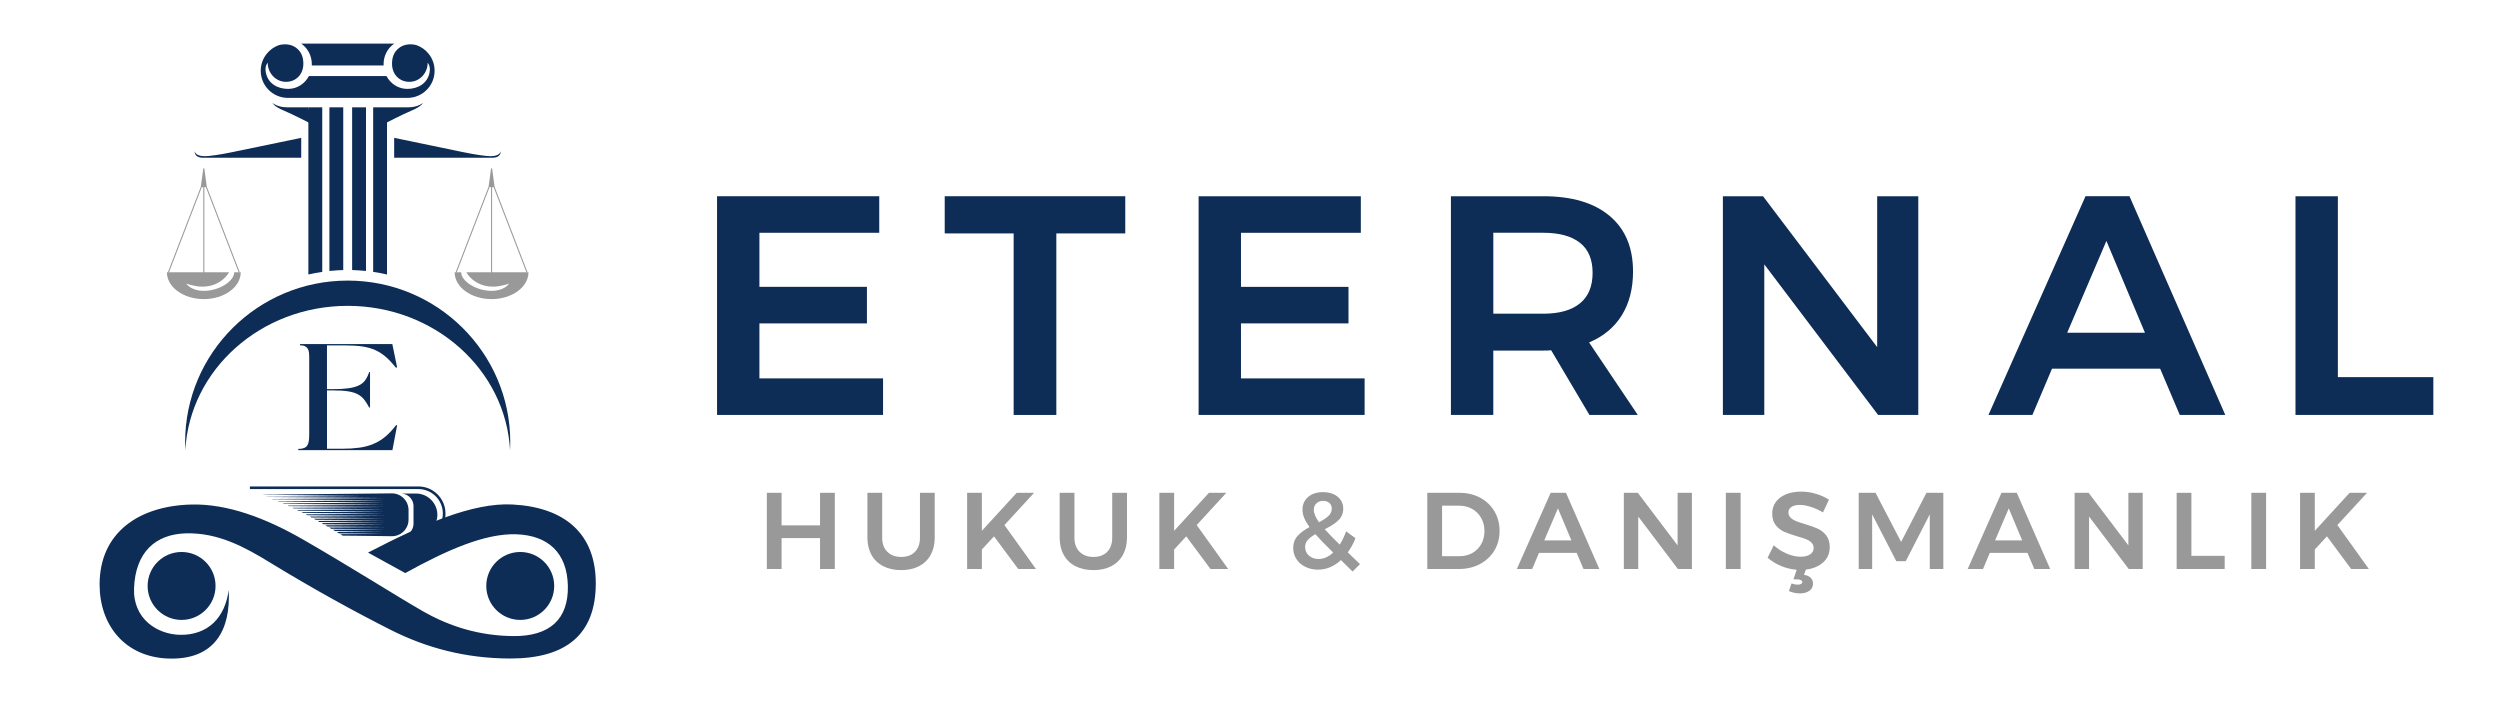 <?xml version="1.0" encoding="utf-8"?>
<!-- Generator: Adobe Illustrator 16.0.0, SVG Export Plug-In . SVG Version: 6.00 Build 0)  -->
<!DOCTYPE svg PUBLIC "-//W3C//DTD SVG 1.1//EN" "http://www.w3.org/Graphics/SVG/1.1/DTD/svg11.dtd">
<svg version="1.1" id="Layer_1" xmlns="http://www.w3.org/2000/svg" xmlns:xlink="http://www.w3.org/1999/xlink" x="0px" y="0px"
	 width="150px" height="43px" viewBox="0 0 150 43" enable-background="new 0 0 150 43" xml:space="preserve">
<g>
	<path fill="#0D2C56" d="M25.726,3.236c-0.185-0.233-0.433-0.415-0.717-0.521c0,0-0.001-0.001-0.002-0.001
		c-0.082-0.029-0.584-0.153-0.991,0.111c-0.438,0.284-0.494,0.711-0.494,1.001c0,0.633,0.439,1.084,1.043,1.084
		s1.095-0.514,1.095-1.147c0.133,0.16,0.155,0.359,0.116,0.576c-0.127,0.688-0.72,0.995-1.341,0.995
		c-0.537,0-1.005-0.312-1.247-0.772h-2.326l0,0h-2.326c-0.242,0.461-0.709,0.772-1.247,0.772c-0.621,0-1.213-0.307-1.341-0.995
		c-0.04-0.217-0.018-0.416,0.115-0.576c0,0.633,0.491,1.147,1.095,1.147c0.604,0,1.043-0.451,1.043-1.084
		c0-0.29-0.056-0.717-0.493-1.001c-0.407-0.264-0.91-0.14-0.992-0.111c-0.001,0-0.002,0.001-0.002,0.001
		c-0.285,0.105-0.533,0.288-0.717,0.521c-0.221,0.277-0.352,0.628-0.352,1.01c0,0.45,0.182,0.856,0.477,1.15
		c0.295,0.295,0.703,0.477,1.152,0.477h3.587l0,0h3.587c0.449,0,0.856-0.182,1.151-0.477c0.295-0.294,0.477-0.7,0.477-1.15
		C26.077,3.865,25.946,3.514,25.726,3.236"/>
	<path fill="#0D2C56" d="M18.709,3.853c0,0.026-0.001,0.051-0.002,0.076h2.155l0,0h2.155c-0.001-0.024-0.002-0.05-0.002-0.076
		c0-0.516,0.252-0.971,0.636-1.235h-2.788l0,0h-2.789C18.457,2.882,18.709,3.337,18.709,3.853"/>
	<path fill="#0D2C56" d="M23.221,6.439h1.278c0.577,0,0.875-0.264,0.875-0.264s-0.075,0.205-0.652,0.447
		c-0.577,0.242-1.675,0.81-1.675,0.81L23.221,6.439z"/>
	<path fill="#0D2C56" d="M23.65,8.271v1.192h5.905c0.348,0,0.497-0.173,0.497-0.421c0,0,0,0.33-0.619,0.33
		c-0.25,0-0.878-0.084-1.627-0.24L23.65,8.271z"/>
	<path fill="#0D2C56" d="M21.96,6.439v9.819c-0.154-0.018-0.309-0.031-0.465-0.038c-0.122-0.01-0.244-0.014-0.367-0.017V6.439H21.96
		z"/>
	<path fill="#0D2C56" d="M23.221,6.439v10.03c-0.272-0.063-0.549-0.116-0.831-0.157V6.439H23.221z"/>
	<path fill="#989998" d="M31.709,16.336c0,0.89-0.992,1.611-2.215,1.611c-1.224,0-2.216-0.722-2.216-1.611h0.392
		c0,0.523,0.883,1.115,1.824,1.115c0.757,0,1.037-0.408,1.053-0.434c-0.03,0.01-0.512,0.182-0.966,0.182
		c-1.156,0-1.602-0.864-1.602-0.864H31.709z"/>
	<rect x="29.463" y="11.23" fill="#989998" width="0.063" height="5.353"/>
	<polygon fill="#989998" points="29.495,10.102 29.463,10.104 29.463,10.1 	"/>
	<polygon fill="#989998" points="29.526,10.1 29.526,10.104 29.495,10.102 	"/>
	<polygon fill="#989998" points="31.647,16.325 31.588,16.348 29.617,11.23 29.372,11.23 27.401,16.348 27.342,16.325 
		29.316,11.201 29.463,10.104 29.495,10.102 29.526,10.104 29.676,11.207 	"/>
	<path fill="#0D2C56" d="M18.502,6.439h-1.277c-0.577,0-0.875-0.264-0.875-0.264s0.074,0.205,0.651,0.447s1.675,0.81,1.675,0.81
		L18.502,6.439z"/>
	<path fill="#0D2C56" d="M18.073,8.271v1.192h-5.905c-0.347,0-0.497-0.173-0.497-0.421c0,0,0,0.33,0.62,0.33
		c0.25,0,0.878-0.084,1.627-0.24L18.073,8.271z"/>
	<path fill="#0D2C56" d="M20.595,6.439v9.764c-0.123,0.003-0.245,0.007-0.366,0.017c-0.157,0.007-0.311,0.021-0.465,0.038V6.439
		H20.595z"/>
	<path fill="#0D2C56" d="M19.335,6.439v9.873c-0.282,0.042-0.559,0.094-0.833,0.157V6.439H19.335z"/>
	<path fill="#989998" d="M10.014,16.336c0,0.89,0.992,1.611,2.215,1.611s2.215-0.722,2.215-1.611h-0.391
		c0,0.523-0.884,1.115-1.824,1.115c-0.757,0-1.037-0.408-1.054-0.434c0.031,0.01,0.512,0.182,0.967,0.182
		c1.156,0,1.602-0.864,1.602-0.864H10.014z"/>
	<rect x="12.198" y="11.23" fill="#989998" width="0.063" height="5.353"/>
	<polygon fill="#989998" points="12.229,10.102 12.26,10.104 12.26,10.1 	"/>
	<polygon fill="#989998" points="12.198,10.1 12.198,10.104 12.229,10.102 	"/>
	<polygon fill="#989998" points="10.076,16.325 10.136,16.348 12.106,11.23 12.352,11.23 14.323,16.348 14.382,16.325 
		12.408,11.201 12.26,10.104 12.229,10.102 12.198,10.104 12.048,11.207 	"/>
	<path fill="#0D2C56" d="M20.862,18.351c5.222,0,9.485,3.841,9.742,8.667c0.008-0.161,0.012-0.324,0.012-0.488
		c0-5.354-4.367-9.695-9.754-9.695c-5.387,0-9.754,4.341-9.754,9.695c0,0.164,0.004,0.327,0.012,0.488
		C11.376,22.191,15.64,18.351,20.862,18.351"/>
	<path fill="#0D2C56" d="M17.895,26.937c0.139,0,0.253-0.018,0.342-0.053c0.088-0.034,0.155-0.087,0.2-0.158
		c0.044-0.068,0.075-0.157,0.091-0.265c0.017-0.106,0.025-0.233,0.025-0.378v-4.646c0-0.109-0.005-0.208-0.017-0.295
		c-0.011-0.087-0.036-0.162-0.075-0.225c-0.039-0.062-0.095-0.11-0.167-0.146c-0.072-0.035-0.169-0.052-0.292-0.052v-0.075h5.542
		v0.022l0.283,1.376l-0.066,0.021c-0.206-0.253-0.405-0.466-0.6-0.639c-0.194-0.172-0.408-0.311-0.638-0.415
		c-0.23-0.105-0.492-0.179-0.783-0.222c-0.292-0.042-0.632-0.063-1.021-0.063h-1.1v2.625h0.342c0.378,0,0.691-0.018,0.941-0.052
		c0.25-0.035,0.457-0.091,0.621-0.169c0.164-0.077,0.293-0.181,0.388-0.313c0.094-0.132,0.175-0.296,0.241-0.49h0.05v2.124h-0.05
		c-0.1-0.184-0.2-0.342-0.3-0.471c-0.1-0.13-0.227-0.236-0.379-0.318s-0.348-0.143-0.587-0.18c-0.239-0.038-0.547-0.056-0.925-0.056
		H19.62v3.501h0.9c0.378,0,0.721-0.021,1.029-0.063c0.308-0.042,0.592-0.117,0.85-0.225c0.258-0.106,0.499-0.253,0.721-0.438
		c0.222-0.184,0.439-0.417,0.65-0.695l0.058,0.015l-0.283,1.488h-5.65V26.937z"/>
	<path fill="#0D2C56" d="M13.722,35.391c0.132,2.428-0.856,4.217-3.625,4.121c-2.581-0.09-4.121-1.979-4.121-4.444
		c0-3.103,2.343-4.726,5.53-4.797c2.132-0.047,4.427,0.804,6.684,2.104c2.867,1.65,5.487,3.323,7.154,4.282
		c1.664,0.956,3.448,1.489,5.451,1.508c2.193,0.02,3.321-1.013,3.277-3.017c-0.044-1.992-1.193-3.025-3.09-3.091
		c-1.9-0.065-4.206,0.967-6.666,2.327l-2.234-1.229c3.295-1.708,6.287-3.008,8.657-2.886c3.088,0.158,5.023,1.703,5.008,4.766
		c-0.015,3.021-1.76,4.483-5.157,4.476c-2.638-0.008-4.99-0.63-7.149-1.719c-2.096-1.059-4.605-2.428-7.243-4.041
		c-1.501-0.919-3.094-1.796-5.027-1.751c-1.88,0.046-3.041,1.169-3.128,3.277c-0.078,1.876,1.415,2.793,2.774,2.812
		C12.451,38.112,13.508,37.083,13.722,35.391"/>
	<path fill="#0D2C56" d="M12.933,35.156c0,1.126-0.913,2.039-2.038,2.039c-1.126,0-2.038-0.913-2.038-2.039
		c0-1.125,0.912-2.037,2.038-2.037C12.021,33.119,12.933,34.031,12.933,35.156"/>
	<path fill="#0D2C56" d="M33.252,35.156c0,1.126-0.912,2.039-2.038,2.039c-1.125,0-2.038-0.913-2.038-2.039
		c0-1.125,0.913-2.037,2.038-2.037C32.34,33.119,33.252,34.031,33.252,35.156"/>
	<path fill="#0D2C56" d="M25.104,32.435v-0.157c0.809,0,1.466-0.658,1.466-1.467c0-0.808-0.657-1.466-1.466-1.466H14.995v-0.159
		h10.109c0.896,0,1.625,0.729,1.625,1.625S26,32.435,25.104,32.435"/>
	<path fill="#0D2C56" d="M24.513,30.609v0.569c0,0.138-0.028,0.27-0.08,0.389c-0.007,0.018-0.015,0.032-0.022,0.048
		c-0.003,0.008-0.008,0.017-0.012,0.024c-0.02,0.038-0.042,0.075-0.067,0.11c-0.006,0.009-0.011,0.015-0.016,0.023
		c-0.03,0.039-0.063,0.076-0.097,0.111c-0.007,0.006-0.014,0.014-0.021,0.021c-0.044,0.04-0.091,0.076-0.141,0.109
		c-0.002,0.002-0.004,0.003-0.007,0.004c-0.01,0.007-0.019,0.014-0.03,0.02h-0.001c-0.113,0.068-0.241,0.11-0.379,0.129h-0.007
		c-0.038,0.005-0.077,0.007-0.116,0.007l-1.821-0.023l-0.44-0.006l-0.112-0.001l-0.578-0.005c-0.049-0.029-0.099-0.059-0.147-0.087
		l0.725-0.007h0.112l0.653-0.006l1.067-0.011l-1.029-0.01l-0.691-0.006l-0.112-0.002l-0.807-0.007
		c-0.047-0.028-0.093-0.055-0.14-0.082l0.946-0.009l0.112-0.002l0.917-0.01l0.896-0.007l-0.864-0.007l-0.949-0.01l-0.112-0.002
		l-1.037-0.008c-0.045-0.027-0.089-0.054-0.134-0.08l1.171-0.01l0.112-0.001l1.184-0.01l0.619-0.006l-0.597-0.006l-1.206-0.011
		l-0.112-0.001l-1.267-0.011c-0.042-0.025-0.084-0.049-0.127-0.075l1.394-0.012l0.112-0.002l1.454-0.013l0.359-0.004l-0.347-0.004
		l-1.466-0.013l-0.112-0.001l-1.5-0.014c-0.04-0.023-0.081-0.047-0.122-0.071l1.622-0.014l0.112-0.001l1.723-0.015l0.08-0.001
		l-0.076-0.001l-3.572-0.031c-0.039-0.024-0.077-0.046-0.116-0.068l3.765-0.034l-3.884-0.034c-0.037-0.021-0.074-0.042-0.109-0.063
		l4.004-0.036l-4.133-0.036c-0.036-0.02-0.071-0.041-0.105-0.06l4.175-0.036l-4.315-0.04c-0.034-0.019-0.067-0.036-0.101-0.055
		l4.479-0.04l-4.633-0.041c-0.032-0.017-0.063-0.034-0.095-0.051l4.665-0.041l-4.832-0.045c-0.03-0.014-0.059-0.03-0.089-0.045
		l4.984-0.044l-5.167-0.048c-0.027-0.014-0.054-0.026-0.081-0.039l5.237-0.047l-5.436-0.049c-0.024-0.013-0.049-0.023-0.073-0.034
		l5.52-0.051l-5.74-0.051c-0.022-0.011-0.045-0.021-0.066-0.031l5.786-0.051l-1.793-0.016l-0.112-0.002l-4.121-0.036
		c-0.019-0.01-0.038-0.018-0.057-0.025l4.178-0.036l0.112-0.002l1.803-0.017l-1.803-0.017l-0.112-0.001l-4.441-0.039
		c-0.016-0.007-0.031-0.013-0.045-0.019l4.486-0.041h0.112l1.813-0.017l-1.813-0.018l-0.112-0.001l-4.784-0.043
		c-0.011-0.003-0.022-0.009-0.034-0.013l4.817-0.042l0.112-0.001l1.75-0.017l-1.75-0.017l-0.112-0.001l-5.15-0.046
		c-0.007-0.003-0.012-0.005-0.018-0.007l5.168-0.046l0.112-0.001l0.448-0.004l-6.077-0.08l7.89-0.079
		c0.039,0,0.078,0.003,0.116,0.007c0.14,0.017,0.271,0.063,0.388,0.131c0.01,0.005,0.019,0.012,0.028,0.018
		c0.002,0.002,0.005,0.003,0.005,0.004c0.05,0.032,0.099,0.068,0.142,0.11c0.008,0.007,0.015,0.015,0.022,0.021
		c0.035,0.035,0.067,0.071,0.097,0.111c0.004,0.007,0.01,0.014,0.016,0.023c0.024,0.034,0.047,0.07,0.067,0.108
		c0.004,0.007,0.009,0.017,0.012,0.024c0.008,0.016,0.016,0.032,0.022,0.048C24.485,30.34,24.513,30.472,24.513,30.609"/>
	<polygon fill="#0D2C56" points="16.261,29.688 16.261,29.699 15.627,29.692 	"/>
	<path fill="#0D2C56" d="M26.243,30.895c0,0.589-0.48,1.218-1.81,1.273c-0.042,0.004-0.085,0.006-0.127,0.006h-0.004l-0.072-0.002
		l-0.122-0.001c0.041-0.001,0.083-0.008,0.122-0.018c0.072-0.016,0.142-0.044,0.204-0.081c0.035-0.021,0.068-0.043,0.099-0.068
		c0.17-0.139,0.278-0.349,0.278-0.584v-1.053c0-0.241-0.115-0.457-0.292-0.595c-0.027-0.021-0.055-0.04-0.085-0.058
		c-0.097-0.057-0.208-0.091-0.326-0.099c-0.017-0.002-0.034-0.003-0.05-0.003h0.906C25.669,29.613,26.243,30.188,26.243,30.895"/>
	<polyline fill="#0D2C56" points="24.057,32.015 24.057,32.019 24.05,32.019 24.057,32.015 	"/>
</g>
<g>
	<path fill="#0D2C56" d="M43.023,11.774h9.732v2.193h-7.19v3.243h6.451v2.194h-6.451v3.299h7.418v2.193h-9.96V11.774z"/>
	<path fill="#0D2C56" d="M56.683,11.774h10.833v2.231H63.38v10.892h-2.561V14.005h-4.136V11.774z"/>
	<path fill="#0D2C56" d="M71.917,11.774h9.733v2.193h-7.191v3.243h6.451v2.194h-6.451v3.299h7.418v2.193h-9.96V11.774z"/>
	<path fill="#0D2C56" d="M95.366,24.896l-2.296-3.88c-0.101,0.012-0.26,0.019-0.475,0.019h-2.997v3.862h-2.543V11.774h5.54
		c1.72,0,3.049,0.394,3.983,1.181c0.938,0.787,1.404,1.899,1.404,3.336c0,1.025-0.225,1.9-0.673,2.625
		c-0.449,0.725-1.104,1.269-1.964,1.631l2.922,4.349H95.366z M89.599,18.822h2.997c0.961,0,1.694-0.206,2.2-0.619
		c0.507-0.412,0.76-1.024,0.76-1.837c0-0.8-0.253-1.4-0.76-1.8c-0.506-0.399-1.239-0.6-2.2-0.6h-2.997V18.822z"/>
	<path fill="#0D2C56" d="M112.63,11.774h2.467v13.123h-2.41l-6.83-9.036v9.036h-2.484V11.774h2.409l6.849,9.054V11.774z"/>
	<path fill="#0D2C56" d="M130.786,24.896l-1.177-2.775h-6.488l-1.177,2.775h-2.637l5.824-13.123h2.637l5.749,13.123H130.786z
		 M124.031,19.966h4.667l-2.314-5.511L124.031,19.966z"/>
	<path fill="#0D2C56" d="M137.729,11.774h2.543v10.855H146v2.268h-8.271V11.774z"/>
</g>
<g>
	<path fill="#989998" d="M46.01,29.568h0.885v1.954h2.308v-1.954h0.886v4.572h-0.886v-1.854h-2.308v1.854H46.01V29.568z"/>
	<path fill="#989998" d="M53.241,33.109c0.207,0.204,0.484,0.307,0.833,0.307s0.623-0.103,0.823-0.307
		c0.201-0.205,0.301-0.488,0.301-0.849v-2.692h0.886v2.692c0,0.395-0.082,0.741-0.244,1.034c-0.163,0.294-0.396,0.52-0.698,0.677
		c-0.302,0.157-0.657,0.235-1.067,0.235c-0.415,0-0.774-0.078-1.081-0.235c-0.307-0.157-0.542-0.383-0.705-0.677
		c-0.163-0.293-0.244-0.64-0.244-1.034v-2.692h0.886v2.692C52.93,32.621,53.034,32.904,53.241,33.109z"/>
	<path fill="#989998" d="M62.158,34.141h-1.064l-1.454-1.96l-0.728,0.79v1.17h-0.885v-4.572h0.885v2.28l2.089-2.28h1.044
		l-1.778,1.935L62.158,34.141z"/>
	<path fill="#989998" d="M64.776,33.109c0.207,0.204,0.484,0.307,0.833,0.307s0.623-0.103,0.823-0.307
		c0.2-0.205,0.301-0.488,0.301-0.849v-2.692h0.886v2.692c0,0.395-0.082,0.741-0.245,1.034c-0.163,0.294-0.396,0.52-0.697,0.677
		s-0.657,0.235-1.067,0.235c-0.415,0-0.774-0.078-1.081-0.235c-0.306-0.157-0.541-0.383-0.704-0.677
		c-0.164-0.293-0.245-0.64-0.245-1.034v-2.692h0.886v2.692C64.465,32.621,64.568,32.904,64.776,33.109z"/>
	<path fill="#989998" d="M73.692,34.141h-1.063l-1.455-1.96l-0.727,0.79v1.17h-0.886v-4.572h0.886v2.28l2.089-2.28h1.044
		l-1.778,1.935L73.692,34.141z"/>
	<path fill="#989998" d="M81.155,34.291l-0.7-0.686c-0.414,0.384-0.873,0.574-1.375,0.574c-0.277,0-0.53-0.055-0.758-0.167
		c-0.227-0.11-0.404-0.265-0.534-0.462c-0.131-0.199-0.196-0.422-0.196-0.67c0-0.289,0.088-0.528,0.262-0.723
		c0.174-0.193,0.412-0.371,0.717-0.532c-0.145-0.2-0.252-0.384-0.32-0.552c-0.068-0.167-0.102-0.332-0.102-0.493
		c0-0.314,0.112-0.566,0.338-0.761c0.223-0.194,0.523-0.291,0.898-0.291c0.232,0,0.441,0.042,0.627,0.123
		c0.185,0.084,0.328,0.2,0.43,0.351s0.152,0.322,0.152,0.513c0,0.284-0.097,0.518-0.291,0.702c-0.193,0.186-0.467,0.365-0.819,0.539
		c0.255,0.279,0.556,0.585,0.897,0.921c0.146-0.218,0.273-0.482,0.385-0.797l0.562,0.412c-0.123,0.317-0.277,0.6-0.462,0.849
		l0.734,0.706L81.155,34.291z M79.992,33.155c-0.45-0.44-0.807-0.808-1.072-1.104c-0.197,0.113-0.35,0.229-0.454,0.35
		c-0.106,0.119-0.159,0.258-0.159,0.415c0,0.214,0.078,0.388,0.231,0.522c0.154,0.135,0.347,0.202,0.575,0.202
		C79.417,33.54,79.71,33.411,79.992,33.155z M79.14,31.333c0.247-0.127,0.437-0.252,0.567-0.376
		c0.133-0.125,0.199-0.271,0.199-0.441c0-0.139-0.048-0.251-0.143-0.336s-0.219-0.127-0.373-0.127c-0.168,0-0.303,0.05-0.406,0.149
		c-0.104,0.101-0.156,0.227-0.156,0.379C78.828,30.795,78.932,31.045,79.14,31.333z"/>
	<path fill="#989998" d="M88.803,29.859c0.366,0.194,0.652,0.466,0.859,0.813s0.312,0.743,0.312,1.182
		c0,0.44-0.105,0.834-0.313,1.18c-0.21,0.347-0.5,0.616-0.87,0.813c-0.369,0.195-0.791,0.293-1.263,0.293h-1.891v-4.572h1.924
		C88.023,29.568,88.437,29.665,88.803,29.859z M88.344,33.178c0.228-0.129,0.404-0.308,0.531-0.536
		c0.129-0.229,0.192-0.488,0.192-0.779c0-0.292-0.066-0.555-0.198-0.788c-0.132-0.232-0.313-0.414-0.545-0.543
		c-0.231-0.127-0.491-0.191-0.777-0.191h-1.023v3.03h1.057C87.862,33.37,88.117,33.307,88.344,33.178z"/>
	<path fill="#989998" d="M95.01,34.141l-0.409-0.967H92.34l-0.41,0.967h-0.92l2.03-4.572h0.919l2.002,4.572H95.01z M92.656,32.424
		h1.627l-0.807-1.921L92.656,32.424z"/>
	<path fill="#989998" d="M100.655,29.568h0.859v4.572h-0.84l-2.379-3.147v3.147H97.43v-4.572h0.839l2.387,3.155V29.568z"/>
	<path fill="#989998" d="M103.55,29.568h0.887v4.572h-0.887V29.568z"/>
	<path fill="#989998" d="M107.433,31.056c0.088,0.084,0.194,0.153,0.325,0.208c0.13,0.055,0.307,0.114,0.532,0.18
		c0.312,0.091,0.569,0.183,0.77,0.274s0.371,0.227,0.512,0.405c0.142,0.18,0.212,0.413,0.212,0.705c0,0.37-0.13,0.674-0.39,0.911
		c-0.261,0.237-0.605,0.383-1.038,0.435l-0.119,0.314c0.187,0.03,0.322,0.091,0.411,0.185c0.087,0.094,0.132,0.206,0.132,0.337
		c0,0.192-0.074,0.339-0.222,0.44c-0.147,0.104-0.336,0.154-0.565,0.154c-0.216,0-0.436-0.046-0.66-0.138l0.157-0.457
		c0.138,0.048,0.263,0.071,0.377,0.071c0.084,0,0.15-0.015,0.198-0.046c0.049-0.03,0.073-0.067,0.073-0.109
		c0-0.048-0.028-0.088-0.087-0.118c-0.056-0.03-0.138-0.046-0.244-0.046h-0.198l0.192-0.574c-0.326-0.026-0.642-0.104-0.946-0.232
		c-0.303-0.129-0.57-0.294-0.799-0.493l0.37-0.745c0.233,0.214,0.496,0.381,0.786,0.504c0.291,0.122,0.562,0.182,0.813,0.182
		c0.247,0,0.44-0.046,0.582-0.14c0.14-0.094,0.211-0.221,0.211-0.382c0-0.131-0.042-0.239-0.129-0.323
		c-0.086-0.085-0.194-0.154-0.327-0.206c-0.132-0.053-0.313-0.111-0.541-0.176c-0.313-0.093-0.569-0.182-0.768-0.269
		c-0.199-0.087-0.367-0.22-0.509-0.396c-0.142-0.177-0.212-0.407-0.212-0.695c0-0.265,0.071-0.497,0.215-0.696
		c0.144-0.197,0.346-0.352,0.608-0.46c0.263-0.109,0.565-0.163,0.908-0.163c0.3,0,0.597,0.043,0.889,0.13
		c0.294,0.087,0.555,0.205,0.784,0.353l-0.357,0.765c-0.238-0.144-0.48-0.254-0.729-0.332c-0.25-0.08-0.469-0.118-0.658-0.118
		c-0.211,0-0.38,0.038-0.503,0.118c-0.123,0.078-0.185,0.187-0.185,0.326C107.305,30.864,107.348,30.971,107.433,31.056z"/>
	<path fill="#989998" d="M111.521,29.568h1.012l1.533,2.946l1.521-2.946h1.012v4.572h-0.813v-3.279l-1.441,2.81h-0.568l-1.448-2.81
		v3.279h-0.807V29.568z"/>
	<path fill="#989998" d="M122.059,34.141l-0.41-0.967h-2.261l-0.408,0.967h-0.92l2.028-4.572h0.919l2.004,4.572H122.059z
		 M119.706,32.424h1.625l-0.806-1.921L119.706,32.424z"/>
	<path fill="#989998" d="M127.703,29.568h0.859v4.572h-0.839l-2.38-3.147v3.147h-0.866v-4.572h0.84l2.386,3.155V29.568z"/>
	<path fill="#989998" d="M130.599,29.568h0.885v3.782h1.997v0.79h-2.882V29.568z"/>
	<path fill="#989998" d="M135.08,29.568h0.886v4.572h-0.886V29.568z"/>
	<path fill="#989998" d="M142.133,34.141h-1.063l-1.454-1.96l-0.729,0.79v1.17h-0.884v-4.572h0.884v2.28l2.09-2.28h1.045
		l-1.779,1.935L142.133,34.141z"/>
</g>
</svg>
